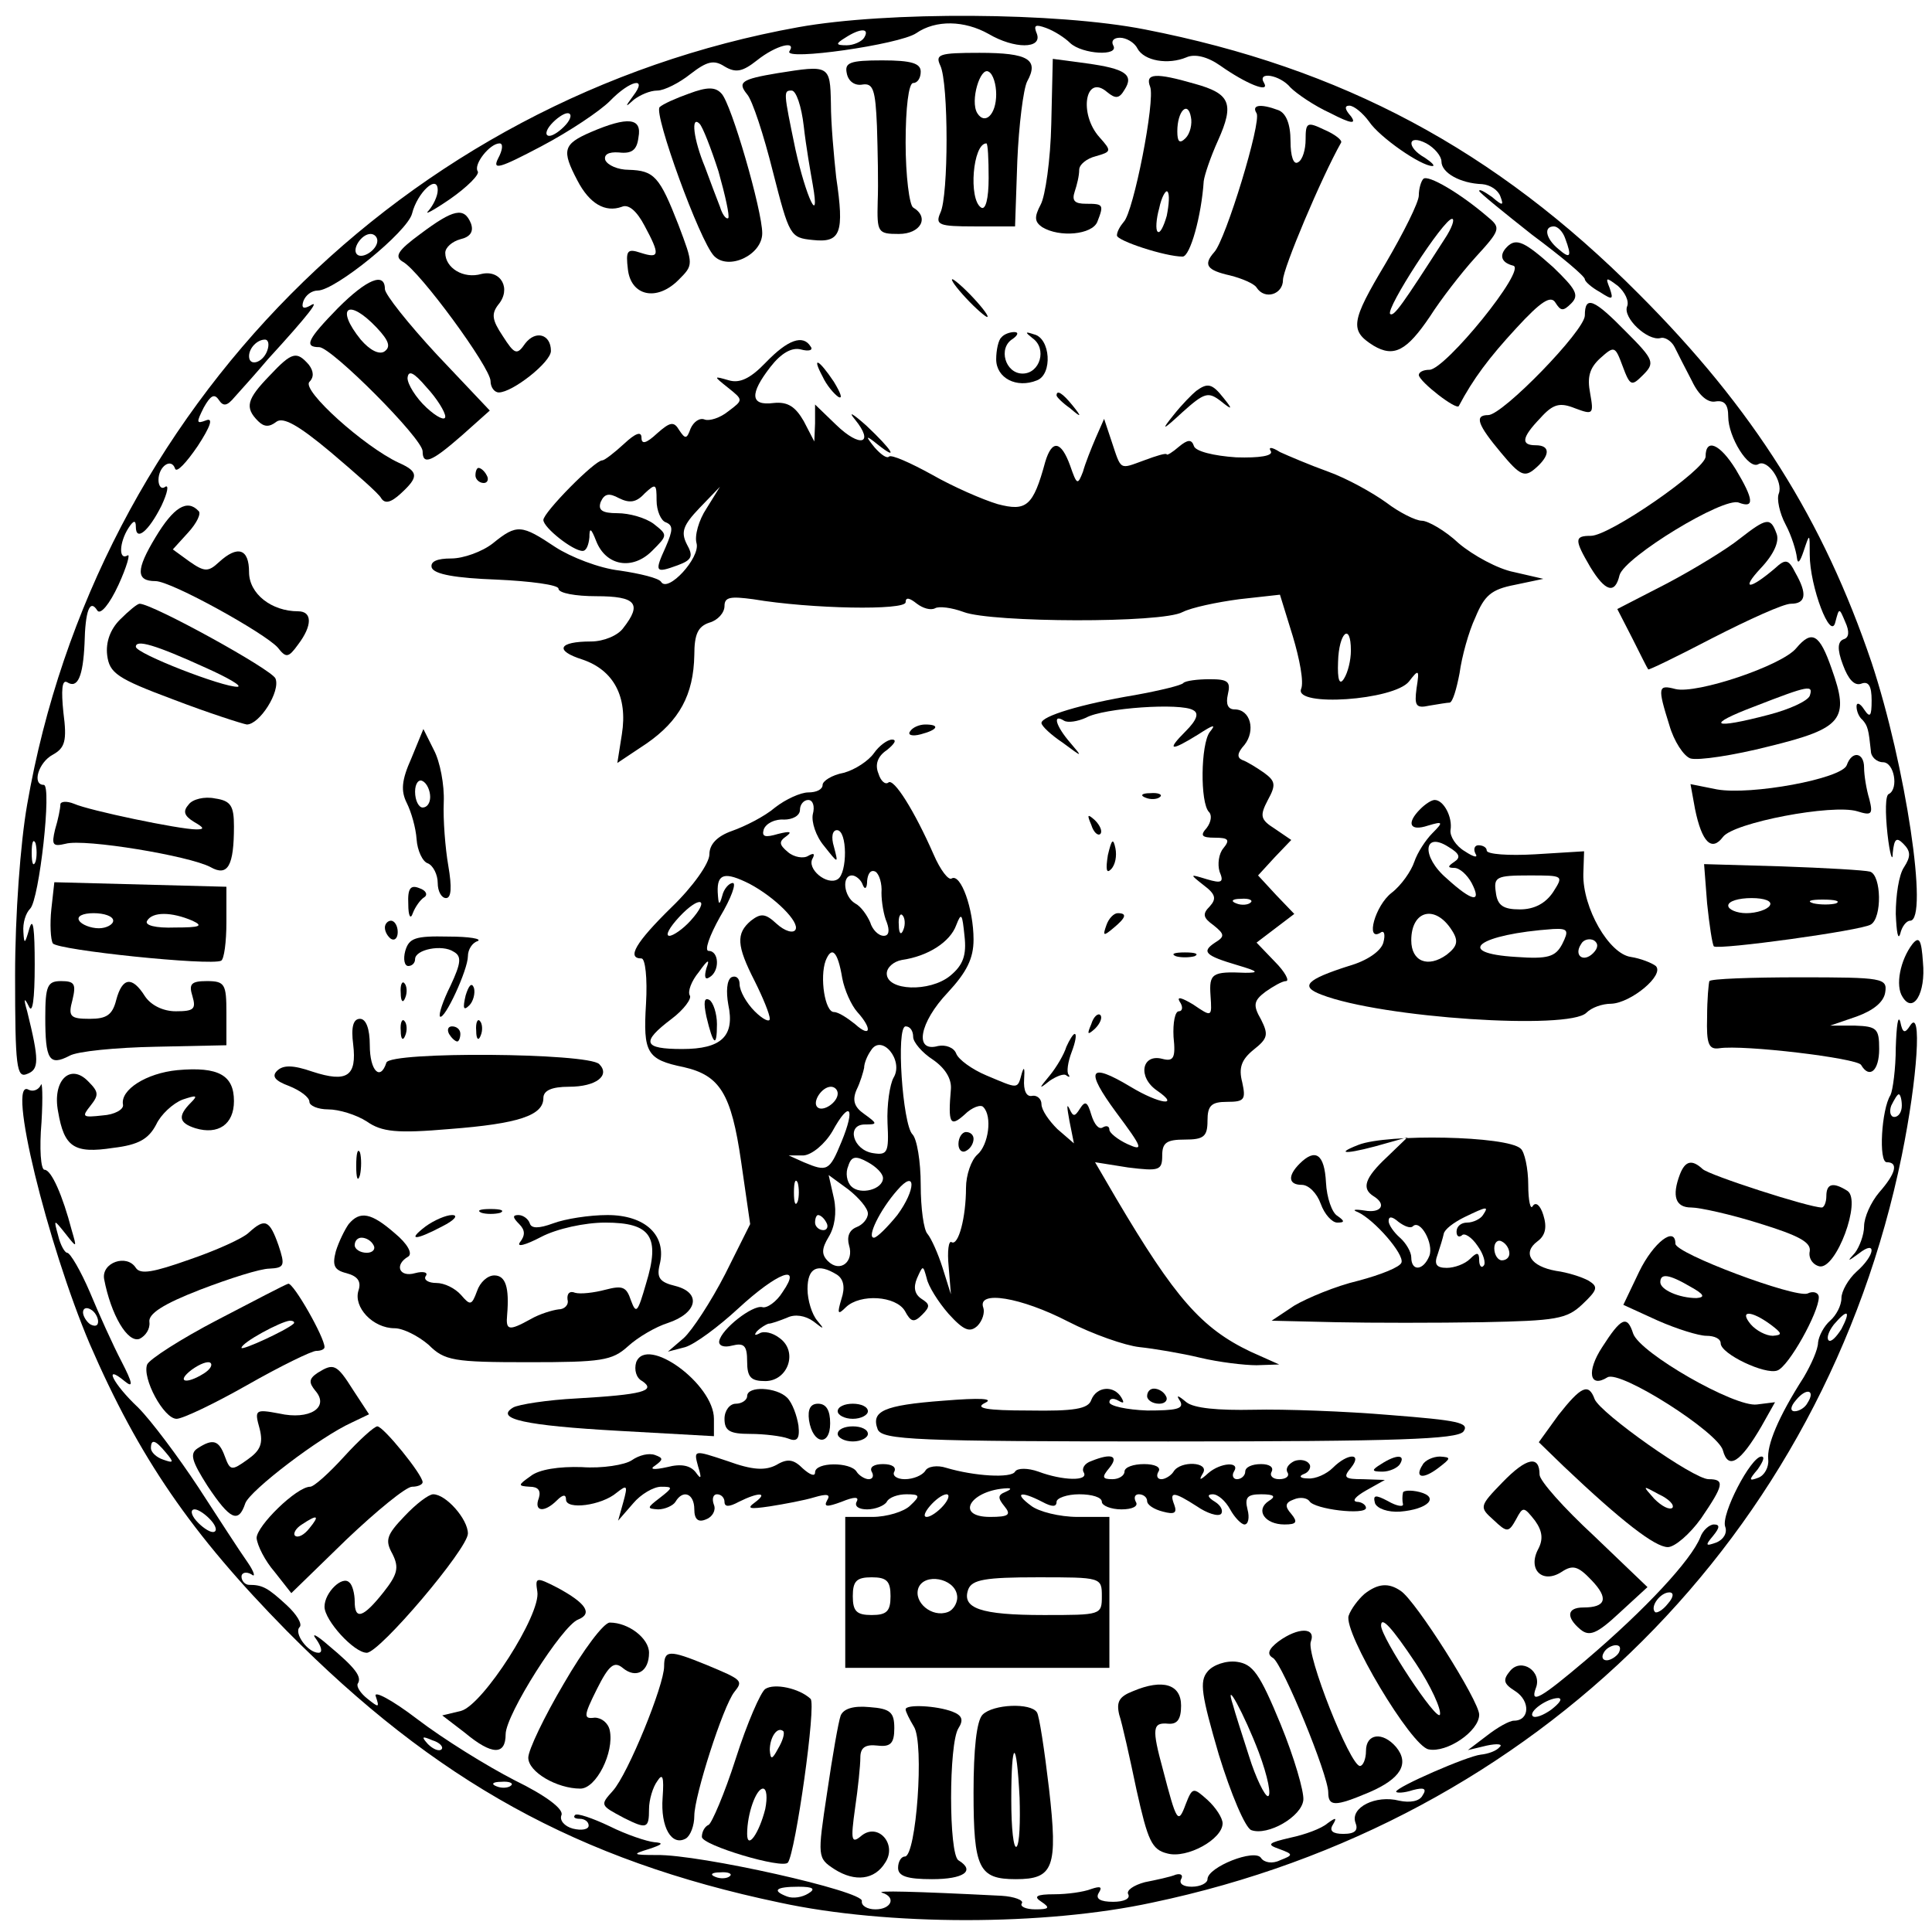 <?xml version="1.0" standalone="no"?>
<!DOCTYPE svg PUBLIC "-//W3C//DTD SVG 20010904//EN"
 "http://www.w3.org/TR/2001/REC-SVG-20010904/DTD/svg10.dtd">
<svg version="1.0" xmlns="http://www.w3.org/2000/svg"
 width="256pt" height="256pt" viewBox="0 0 256 256"
 preserveAspectRatio="xMidYMid meet">

<g transform="translate(0,256) scale(0.1,-0.1)"
fill="#000000" stroke="none">
<path d="M1058 2524 c-522 -94 -931 -506 -1022 -1030 -9 -51 -16 -147 -16
-226 0 -122 2 -137 16 -131 16 6 16 18 0 83 -5 17 -4 19 2 7 5 -12 8 8 8 55 0
46 -2 64 -7 48 -6 -21 -7 -22 -8 -5 -1 12 3 25 9 31 12 12 29 164 18 164 -16
0 -7 30 12 40 16 9 19 18 14 56 -3 29 -2 44 5 40 14 -9 21 8 23 51 1 44 7 60
17 44 4 -6 16 8 28 34 11 24 16 42 12 39 -12 -7 -11 17 1 36 7 11 10 11 10 2
0 -20 17 -6 34 28 8 17 10 28 5 25 -5 -4 -9 1 -9 9 0 18 17 30 22 15 2 -6 15
8 30 30 17 26 21 38 11 34 -13 -5 -13 -3 -3 17 9 16 14 19 20 10 6 -9 11 -8
21 4 8 9 28 31 44 50 54 59 70 80 56 71 -9 -5 -12 -3 -9 6 3 8 11 14 19 14 23
0 119 78 125 102 7 28 34 53 34 31 0 -8 -6 -20 -12 -27 -7 -7 6 0 28 15 23 16
40 33 37 37 -6 9 16 37 29 37 5 0 4 -9 -2 -20 -8 -16 2 -13 57 16 38 20 78 47
91 60 27 28 51 33 31 7 -11 -15 -11 -16 1 -5 8 6 21 12 31 12 9 0 29 10 44 22
22 17 31 19 45 10 15 -9 24 -7 43 8 25 20 53 27 43 12 -8 -13 146 9 168 24 26
18 64 17 96 -1 34 -20 71 -20 64 0 -5 12 -2 13 12 8 11 -4 25 -13 32 -20 16
-15 66 -18 57 -3 -3 6 1 10 9 10 8 0 19 -6 23 -14 9 -17 41 -22 65 -12 11 5
28 1 45 -11 34 -24 66 -37 58 -23 -10 16 21 11 35 -6 8 -8 31 -24 53 -34 27
-14 35 -15 27 -4 -8 9 -9 14 -2 14 6 0 18 -10 26 -21 14 -21 69 -59 84 -59 4
0 -1 5 -10 11 -25 14 -23 32 2 19 11 -6 20 -17 20 -24 0 -15 25 -29 54 -30 11
-1 21 -8 24 -16 5 -13 3 -13 -11 -1 -10 7 -17 11 -17 8 0 -2 32 -28 70 -58 39
-29 70 -55 70 -59 0 -3 9 -11 20 -17 17 -11 18 -10 13 5 -6 15 -5 15 11 3 9
-8 15 -20 12 -27 -6 -15 27 -46 44 -42 6 2 15 -4 19 -12 4 -8 14 -28 23 -45 9
-19 21 -29 31 -27 12 2 17 -4 17 -20 0 -27 27 -71 40 -63 12 7 33 -23 27 -39
-3 -7 1 -26 9 -41 8 -15 14 -35 15 -44 1 -9 4 -6 9 9 8 24 8 24 8 -5 0 -42 28
-116 34 -89 5 19 5 19 13 0 6 -13 5 -21 -2 -23 -8 -3 -9 -13 -1 -34 7 -19 15
-28 24 -25 10 4 14 -3 14 -22 0 -21 -2 -24 -10 -12 -5 8 -10 10 -10 4 0 -6 3
-14 8 -18 7 -8 8 -13 11 -41 0 -8 8 -15 16 -15 15 0 21 -35 8 -42 -5 -1 -5
-25 -2 -53 3 -27 7 -39 7 -25 2 19 5 21 14 12 10 -10 10 -17 1 -31 -7 -10 -11
-38 -11 -62 1 -24 3 -36 6 -26 2 9 8 17 13 17 25 0 -6 206 -51 342 -64 189
-156 336 -309 489 -190 191 -393 299 -654 350 -117 23 -342 24 -459 3z m87
-14 c-3 -5 -14 -10 -23 -10 -15 0 -15 2 -2 10 20 13 33 13 25 0z m-395 -115
c-7 -8 -17 -15 -22 -15 -6 0 -5 7 2 15 7 8 17 15 22 15 6 0 5 -7 -2 -15z
m1324 -151 c9 -24 7 -28 -9 -14 -17 14 -20 30 -6 30 5 0 12 -7 15 -16z m-1574
-3 c0 -12 -20 -25 -27 -18 -7 7 6 27 18 27 5 0 9 -4 9 -9z m-146 -146 c-6 -16
-24 -21 -24 -7 0 11 11 22 21 22 5 0 6 -7 3 -15z m-307 -677 c-3 -7 -5 -2 -5
12 0 14 2 19 5 13 2 -7 2 -19 0 -25z"/>
<path d="M1246 2473 c11 -23 11 -173 0 -195 -7 -16 -2 -18 45 -18 l54 0 3 87
c2 47 8 95 13 105 16 29 2 38 -63 38 -54 0 -59 -2 -52 -17z m74 -38 c0 -27
-15 -41 -25 -25 -10 16 4 62 15 55 6 -3 10 -17 10 -30z m-10 -111 c0 -27 -4
-43 -10 -39 -17 11 -11 85 7 85 2 0 3 -21 3 -46z"/>
<path d="M1122 2463 c2 -11 11 -17 21 -15 14 2 17 -7 19 -55 1 -32 2 -77 1
-100 -1 -41 0 -43 28 -43 29 0 41 22 19 35 -5 3 -10 42 -10 86 0 46 4 79 10
79 6 0 10 7 10 15 0 11 -12 15 -51 15 -43 0 -50 -3 -47 -17z"/>
<path d="M1393 2396 c-1 -48 -8 -96 -14 -107 -9 -17 -8 -23 2 -30 23 -14 66
-10 73 7 9 23 8 24 -15 24 -15 0 -19 4 -15 16 3 9 6 21 6 29 0 7 10 15 22 18
21 6 21 7 5 25 -28 31 -19 85 10 60 11 -9 16 -9 23 3 13 20 1 28 -50 35 l-45
6 -2 -86z"/>
<path d="M1030 2463 c-48 -8 -53 -12 -40 -28 7 -8 22 -54 34 -102 22 -86 23
-88 53 -91 37 -4 42 9 31 83 -3 28 -7 71 -7 98 -1 51 -2 51 -71 40z m35 -70
c3 -27 9 -61 12 -78 10 -57 -9 -16 -23 47 -16 77 -16 78 -5 78 6 0 13 -21 16
-47z"/>
<path d="M1524 2445 c7 -18 -22 -166 -35 -179 -5 -6 -9 -13 -9 -18 0 -7 64
-28 87 -28 10 0 25 54 28 100 1 8 9 32 19 54 22 49 16 62 -31 75 -52 15 -66
14 -59 -4z m47 -68 c-8 -8 -11 -5 -11 9 0 27 14 41 18 19 2 -9 -1 -22 -7 -28z
m-25 -103 c-4 -14 -9 -24 -12 -21 -3 2 -2 17 2 31 3 15 9 25 11 22 3 -3 2 -17
-1 -32z"/>
<path d="M913 2436 c-17 -6 -35 -14 -39 -18 -8 -9 53 -177 72 -197 19 -20 64
1 64 30 0 30 -41 172 -54 185 -8 9 -19 9 -43 0z m39 -103 c9 -32 15 -59 13
-62 -3 -2 -8 5 -11 15 -4 10 -13 34 -20 53 -15 36 -19 69 -7 57 4 -4 15 -32
25 -63z"/>
<path d="M1665 2410 c7 -11 -41 -168 -56 -184 -15 -17 -10 -24 21 -31 16 -4
32 -11 35 -16 11 -17 35 -9 35 10 0 15 51 136 77 182 2 3 -8 11 -22 17 -23 11
-25 10 -25 -13 0 -13 -4 -27 -10 -30 -6 -4 -10 8 -10 28 0 23 -6 37 -16 41
-24 9 -36 7 -29 -4z"/>
<path d="M783 2385 c-37 -16 -39 -24 -18 -64 16 -31 37 -43 59 -35 9 4 20 -6
30 -25 21 -39 20 -44 -5 -36 -18 6 -20 3 -17 -22 4 -35 38 -43 67 -14 20 20
20 20 0 73 -25 64 -32 72 -66 73 -14 0 -28 6 -31 13 -2 7 4 11 18 10 17 -2 24
3 26 20 5 26 -14 28 -63 7z"/>
<path d="M1886 2323 c-3 -3 -6 -13 -6 -22 0 -9 -20 -49 -44 -90 -46 -77 -48
-89 -16 -109 27 -16 44 -7 75 39 14 22 41 57 60 78 33 36 34 39 17 53 -37 32
-80 57 -86 51z m28 -80 c-56 -87 -67 -103 -72 -99 -6 7 71 126 82 126 4 0 0
-12 -10 -27z"/>
<path d="M557 2250 c-30 -22 -35 -30 -23 -37 22 -12 116 -140 116 -158 0 -8 5
-15 11 -15 18 0 69 40 69 55 0 22 -20 28 -34 10 -11 -16 -14 -15 -30 10 -14
21 -15 29 -6 41 18 21 4 47 -22 41 -24 -7 -48 8 -48 28 0 7 9 15 20 18 13 3
18 10 14 21 -9 22 -23 19 -67 -14z"/>
<path d="M1997 2233 c-11 -11 -8 -21 8 -25 19 -4 -90 -138 -111 -138 -8 0 -14
-3 -14 -7 1 -9 50 -47 53 -41 19 36 40 64 76 103 33 36 46 44 52 34 7 -11 10
-12 21 -1 11 11 6 19 -24 48 -38 34 -49 39 -61 27z"/>
<path d="M448 2152 c-40 -41 -46 -52 -25 -52 16 0 137 -121 137 -138 0 -19 12
-14 52 21 l37 33 -70 74 c-38 41 -69 80 -69 87 0 23 -24 13 -62 -25z m51 -26
c17 -18 19 -26 10 -32 -7 -4 -19 2 -31 16 -34 42 -17 56 21 16z m91 -118 c0
-6 -11 -1 -25 12 -14 13 -25 31 -25 39 1 11 8 8 25 -12 14 -15 25 -33 25 -39z"/>
<path d="M1280 2165 c13 -14 26 -25 28 -25 3 0 -5 11 -18 25 -13 14 -26 25
-28 25 -3 0 5 -11 18 -25z"/>
<path d="M2100 2142 c0 -20 -109 -132 -128 -132 -19 0 -14 -13 17 -50 25 -30
31 -33 45 -21 20 17 21 31 1 31 -20 0 -19 10 6 36 17 19 26 21 46 13 24 -9 25
-8 20 20 -4 21 -1 33 13 46 19 17 20 17 30 -10 10 -27 12 -27 27 -12 16 16 15
20 -22 57 -43 44 -55 49 -55 22z"/>
<path d="M1327 2113 c-4 -3 -7 -17 -7 -29 0 -25 27 -39 54 -28 21 8 18 56 -4
61 -12 4 -12 3 -2 -5 20 -14 10 -47 -13 -47 -23 0 -33 34 -13 46 7 5 8 9 2 9
-6 0 -14 -3 -17 -7z"/>
<path d="M1015 2080 c-21 -22 -35 -28 -49 -24 -21 6 -21 6 -1 -10 20 -16 20
-16 0 -31 -11 -9 -25 -13 -31 -11 -7 3 -15 -3 -19 -12 -5 -14 -7 -14 -15 -2
-7 12 -12 11 -29 -4 -15 -14 -21 -15 -21 -6 0 9 -8 6 -23 -8 -13 -12 -26 -22
-29 -22 -10 0 -78 -69 -78 -79 0 -10 39 -41 52 -41 5 0 8 8 9 18 0 13 2 13 9
-5 13 -33 48 -39 74 -13 21 21 21 21 2 36 -11 8 -32 14 -48 14 -20 0 -26 4
-22 15 5 11 11 12 24 5 14 -7 23 -6 34 6 15 14 16 13 16 -9 0 -14 6 -27 12
-29 10 -4 10 -10 0 -33 -15 -33 -14 -35 16 -24 19 7 21 12 12 28 -8 16 -5 25
17 48 l27 28 -18 -29 c-10 -15 -16 -36 -13 -46 5 -19 -38 -66 -47 -51 -3 5
-28 11 -55 15 -27 3 -65 18 -85 31 -45 30 -51 31 -83 5 -14 -11 -39 -20 -55
-20 -19 0 -28 -4 -26 -12 3 -9 32 -14 86 -16 45 -2 82 -7 82 -12 0 -6 23 -10
50 -10 53 0 61 -10 36 -42 -7 -10 -26 -18 -43 -18 -43 0 -49 -12 -11 -24 41
-14 60 -49 52 -99 l-6 -38 39 26 c43 30 62 64 63 117 0 28 5 38 20 43 11 3 20
13 20 22 0 12 8 13 38 9 77 -13 202 -15 202 -4 0 7 5 6 15 -2 8 -6 18 -9 24
-6 5 3 22 1 38 -5 37 -14 263 -15 290 0 12 6 45 13 75 17 l54 6 17 -55 c9 -30
15 -61 11 -70 -9 -24 123 -15 143 10 13 17 14 16 10 -9 -3 -23 -1 -27 17 -23
12 2 24 4 27 4 4 1 9 18 13 39 3 22 12 55 21 74 12 29 21 37 52 43 l38 8 -39
9 c-21 4 -54 22 -73 38 -18 17 -41 30 -49 30 -8 0 -30 11 -47 24 -18 13 -52
32 -77 41 -25 9 -53 21 -64 26 -11 7 -16 7 -12 1 3 -6 -15 -9 -46 -8 -30 2
-54 8 -56 15 -3 9 -8 9 -20 -1 -8 -7 -16 -12 -16 -10 -1 2 -14 -2 -30 -8 -33
-12 -30 -14 -43 25 l-10 30 -11 -25 c-6 -14 -14 -34 -17 -45 -7 -18 -8 -18
-17 8 -12 33 -24 35 -33 5 -16 -59 -25 -66 -63 -56 -20 6 -59 23 -87 39 -29
16 -54 27 -57 24 -3 -3 -11 3 -19 12 -13 16 -12 17 4 4 29 -23 19 -7 -15 25
-18 16 -25 20 -15 8 26 -32 7 -38 -25 -7 l-28 27 0 -25 -1 -24 -14 27 c-11 19
-21 26 -40 24 -31 -4 -32 12 -4 48 14 18 28 26 40 23 11 -3 17 -1 13 4 -10 16
-30 9 -59 -21z m775 -382 c0 -13 -4 -29 -9 -37 -6 -10 -9 -2 -8 22 1 39 17 53
17 15z"/>
<path d="M357 2062 c-30 -31 -33 -42 -15 -60 8 -8 15 -8 24 -1 9 7 29 -4 72
-40 33 -28 64 -55 67 -61 5 -8 13 -6 26 6 24 22 24 29 -3 41 -45 21 -129 96
-118 107 6 6 6 14 -1 23 -16 18 -22 17 -52 -15z"/>
<path d="M1090 2061 c5 -11 15 -23 21 -27 6 -3 3 5 -6 20 -20 30 -30 35 -15 7z"/>
<path d="M1585 2042 c-5 -4 -19 -18 -30 -32 -17 -21 -15 -21 12 4 29 26 34 27
50 15 16 -13 17 -12 4 4 -15 19 -21 20 -36 9z"/>
<path d="M1400 2036 c0 -2 8 -10 18 -17 15 -13 16 -12 3 4 -13 16 -21 21 -21
13z"/>
<path d="M2260 1955 c0 -17 -127 -105 -152 -105 -22 0 -22 -5 -1 -41 20 -33
33 -37 39 -11 7 24 138 104 158 96 21 -8 20 4 -4 44 -21 34 -40 42 -40 17z"/>
<path d="M630 1930 c0 -5 5 -10 11 -10 5 0 7 5 4 10 -3 6 -8 10 -11 10 -2 0
-4 -4 -4 -10z"/>
<path d="M206 1848 c-26 -43 -26 -58 0 -58 21 0 145 -69 162 -88 11 -14 14
-14 27 4 19 25 19 44 0 44 -35 0 -65 23 -65 52 0 31 -15 36 -40 13 -14 -13
-19 -13 -39 1 l-22 16 20 22 c12 13 18 26 14 29 -15 16 -33 5 -57 -35z"/>
<path d="M2305 1846 c-16 -13 -60 -40 -96 -59 l-66 -34 20 -39 c11 -22 20 -40
21 -41 1 -1 40 18 86 42 47 24 93 45 103 45 20 0 22 13 6 41 -9 18 -13 19 -27
6 -34 -29 -46 -29 -19 0 18 19 25 36 21 46 -8 22 -13 21 -49 -7z"/>
<path d="M159 1739 c-13 -13 -19 -30 -17 -47 3 -24 13 -31 88 -59 47 -18 91
-32 97 -33 17 0 45 44 38 61 -5 12 -163 99 -180 99 -3 0 -14 -9 -26 -21z m114
-64 c29 -13 48 -24 42 -25 -19 -1 -135 44 -135 53 0 10 25 3 93 -28z"/>
<path d="M2380 1701 c-19 -23 -132 -61 -160 -54 -23 6 -24 3 -8 -48 6 -21 19
-41 28 -44 10 -3 57 4 104 16 98 24 107 36 83 103 -16 46 -26 52 -47 27z m18
-63 c-3 -7 -27 -18 -54 -25 -76 -20 -85 -14 -19 11 72 28 78 29 73 14z"/>
<path d="M1568 1655 c-2 -3 -31 -10 -64 -16 -72 -12 -124 -28 -124 -37 0 -4
13 -16 28 -26 27 -20 27 -20 10 0 -19 22 -24 39 -8 29 5 -3 18 -1 29 4 23 13
126 20 142 10 8 -4 5 -13 -10 -28 -26 -26 -20 -27 17 -4 20 13 24 14 15 3 -12
-16 -13 -94 -1 -106 4 -4 3 -13 -3 -21 -9 -10 -7 -13 11 -13 18 0 20 -3 11
-14 -6 -7 -8 -21 -5 -31 6 -14 3 -16 -17 -10 -23 7 -23 7 -4 -8 16 -12 17 -18
8 -28 -10 -10 -9 -15 5 -25 15 -12 15 -15 2 -23 -18 -12 -14 -17 30 -30 27 -8
29 -10 10 -10 -44 2 -48 -1 -46 -30 2 -29 2 -29 -23 -12 -15 9 -22 11 -18 4 5
-7 4 -13 -1 -13 -5 0 -8 -15 -7 -34 3 -28 0 -33 -15 -29 -27 7 -33 -24 -7 -42
32 -22 3 -18 -35 5 -55 33 -61 23 -19 -34 35 -47 37 -52 15 -42 -13 6 -24 15
-24 19 0 5 -4 6 -9 3 -5 -3 -11 4 -15 17 -5 17 -8 19 -15 8 -7 -11 -9 -11 -14
0 -4 8 -3 1 0 -16 l6 -30 -22 19 c-11 11 -21 25 -21 33 0 7 -6 12 -12 11 -8
-2 -12 7 -11 22 1 14 0 18 -3 8 -6 -22 -4 -21 -47 -3 -19 8 -37 21 -40 29 -3
8 -14 12 -24 10 -32 -9 -25 31 13 71 25 27 34 45 34 70 0 41 -17 88 -29 81 -4
-3 -15 11 -24 32 -25 57 -53 102 -60 95 -4 -3 -10 2 -13 12 -5 12 -1 23 11 31
10 8 14 14 7 14 -6 0 -17 -8 -24 -18 -7 -10 -25 -22 -40 -26 -16 -3 -28 -11
-28 -16 0 -6 -8 -10 -19 -10 -10 0 -30 -9 -44 -20 -14 -12 -40 -25 -57 -31
-20 -7 -30 -18 -30 -31 0 -12 -22 -43 -50 -70 -48 -47 -60 -68 -40 -68 5 0 8
-26 6 -60 -4 -65 1 -74 50 -84 48 -11 63 -35 76 -125 l12 -83 -33 -66 c-19
-37 -44 -75 -55 -85 l-21 -18 23 6 c13 4 44 27 70 51 52 48 86 61 59 22 -8
-13 -21 -22 -27 -20 -13 3 -54 -29 -57 -45 -1 -6 6 -9 17 -6 16 4 20 0 20 -21
0 -21 5 -26 24 -26 30 0 44 39 19 57 -9 7 -21 10 -27 6 -6 -3 -7 -2 -3 3 5 5
12 9 15 10 4 0 15 4 25 8 10 5 24 3 35 -5 14 -11 15 -11 5 1 -7 8 -13 27 -13
42 0 28 13 35 39 19 9 -6 11 -17 6 -32 -6 -20 -5 -22 6 -11 19 18 66 15 78 -5
8 -15 12 -16 23 -5 11 11 10 14 -1 21 -9 6 -11 15 -6 27 8 18 8 18 13 0 2 -10
15 -31 29 -47 20 -22 28 -25 38 -16 7 7 10 18 8 24 -9 24 50 14 112 -18 33
-17 76 -32 95 -34 19 -2 55 -8 80 -14 25 -6 59 -10 75 -10 l30 1 -38 17 c-65
31 -100 71 -178 203 l-28 48 44 -7 c41 -5 45 -4 45 16 0 17 6 21 30 21 25 0
30 4 30 25 0 20 5 25 26 25 23 0 25 3 20 26 -5 19 -1 30 15 43 19 15 20 20 10
40 -11 19 -10 25 6 37 10 7 22 14 27 14 5 0 -1 12 -15 26 l-24 25 25 19 25 19
-24 25 -24 26 22 24 22 23 -22 15 c-19 12 -20 17 -9 38 11 20 10 25 -5 36 -10
7 -23 15 -29 17 -7 3 -7 9 3 20 15 19 8 47 -13 47 -9 0 -12 7 -9 20 4 17 0 20
-24 20 -16 0 -32 -2 -35 -5z m-491 -174 c-2 -10 4 -29 15 -42 19 -24 19 -24
13 -1 -4 13 -2 22 4 22 14 0 14 -57 1 -65 -14 -9 -42 14 -33 28 3 6 1 7 -6 3
-6 -4 -19 -2 -27 5 -12 10 -12 14 -2 21 8 6 5 7 -11 3 -17 -5 -22 -4 -19 6 3
8 15 14 27 13 11 0 21 5 21 13 0 7 5 13 11 13 6 0 9 -8 6 -19z m91 -104 c0
-12 3 -30 7 -39 4 -11 3 -18 -4 -18 -7 0 -15 8 -18 18 -4 9 -12 21 -20 25 -15
9 -18 37 -4 37 5 0 12 -6 14 -12 3 -8 6 -5 6 5 1 10 5 15 11 12 5 -3 9 -16 8
-28z m-175 12 c34 -18 67 -51 61 -61 -3 -5 -14 -2 -25 8 -15 14 -21 14 -34 4
-20 -17 -19 -33 5 -80 11 -22 20 -44 20 -50 0 -5 -9 -1 -20 10 -11 11 -20 27
-20 36 0 8 -5 12 -11 9 -6 -4 -7 -19 -4 -36 9 -42 -9 -59 -61 -59 -52 0 -55 9
-14 40 16 12 27 27 24 31 -3 5 2 19 12 31 12 17 15 18 10 5 -3 -11 -2 -16 4
-12 14 8 13 35 -1 35 -6 0 1 20 15 45 15 25 22 45 17 45 -5 0 -12 -8 -14 -17
-4 -14 -5 -12 -6 5 -1 25 10 27 42 11z m-78 -49 c-10 -11 -23 -20 -28 -20 -6
0 0 11 13 25 27 29 42 25 15 -5z m742 24 c-3 -3 -12 -4 -19 -1 -8 3 -5 6 6 6
11 1 17 -2 13 -5z m-460 -36 c-3 -8 -6 -5 -6 6 -1 11 2 17 5 13 3 -3 4 -12 1
-19z m62 -61 c-27 -22 -84 -20 -84 3 0 8 9 16 20 18 35 5 64 24 72 46 7 18 8
15 11 -14 3 -26 -2 -39 -19 -53z m-143 -3 c3 -16 12 -36 20 -45 20 -22 18 -35
-3 -16 -10 8 -22 16 -28 16 -12 0 -19 46 -11 68 8 20 16 13 22 -23z m94 -78
c0 -7 12 -21 26 -30 16 -11 25 -25 24 -39 -4 -46 -1 -51 18 -34 10 10 22 14
25 10 12 -12 7 -50 -8 -63 -8 -7 -15 -27 -15 -44 0 -39 -10 -77 -19 -72 -4 3
-6 -12 -4 -32 l3 -37 -11 35 c-6 19 -15 39 -20 45 -5 5 -9 34 -9 65 0 31 -5
61 -11 67 -13 13 -22 143 -9 143 6 0 10 -6 10 -14z m-26 -54 c-5 -9 -9 -36 -8
-60 2 -39 0 -43 -19 -40 -27 4 -36 38 -11 38 17 0 17 1 -1 14 -13 9 -16 18
-10 32 5 10 9 24 10 29 0 6 4 16 9 23 14 23 44 -13 30 -36z m-74 -21 c0 -12
-20 -25 -27 -18 -7 7 6 27 18 27 5 0 9 -4 9 -9z m5 -64 c-16 -39 -19 -40 -50
-27 l-20 9 20 0 c11 1 28 15 38 32 23 42 31 32 12 -14z m55 -48 c0 -15 -30
-23 -42 -11 -6 6 -8 18 -4 27 4 13 10 14 26 5 11 -6 20 -15 20 -21z m-113 -31
c-3 -7 -5 -2 -5 12 0 14 2 19 5 13 2 -7 2 -19 0 -25z m93 -16 c0 -7 -7 -15
-15 -18 -10 -4 -13 -13 -10 -24 7 -22 -12 -37 -28 -21 -9 9 -8 17 1 32 8 13
11 32 7 51 l-7 31 26 -19 c14 -11 26 -25 26 -32z m39 -2 c-13 -16 -27 -30 -31
-30 -10 0 8 37 31 63 25 29 25 1 0 -33z m-94 -10 c3 -5 1 -10 -4 -10 -6 0 -11
5 -11 10 0 6 2 10 4 10 3 0 8 -4 11 -10z"/>
<path d="M936 1213 c9 -38 14 -42 14 -10 0 14 -5 29 -10 32 -7 4 -8 -3 -4 -22z"/>
<path d="M1270 1044 c0 -8 5 -12 10 -9 6 3 10 10 10 16 0 5 -4 9 -10 9 -5 0
-10 -7 -10 -16z"/>
<path d="M1206 1591 c-4 -5 3 -7 14 -4 23 6 26 13 6 13 -8 0 -17 -4 -20 -9z"/>
<path d="M545 1555 c-13 -29 -14 -43 -6 -59 6 -12 12 -33 13 -48 1 -15 8 -30
15 -32 7 -3 13 -15 13 -26 0 -11 5 -20 11 -20 7 0 8 14 3 43 -4 23 -7 61 -6
84 1 23 -5 54 -13 69 l-14 28 -16 -39z m25 -51 c0 -8 -4 -14 -10 -14 -5 0 -10
9 -10 21 0 11 5 17 10 14 6 -3 10 -13 10 -21z"/>
<path d="M2447 1546 c-7 -18 -127 -40 -172 -32 l-35 7 6 -33 c9 -44 22 -57 37
-37 14 19 145 44 178 34 19 -6 21 -4 16 16 -4 13 -7 32 -7 42 0 20 -16 23 -23
3z"/>
<path d="M250 1494 c-8 -9 -6 -15 7 -23 14 -8 14 -10 3 -10 -22 0 -142 25
-162 34 -10 4 -18 3 -18 -1 0 -5 -3 -20 -7 -33 -5 -21 -3 -23 14 -19 25 7 164
-16 192 -31 23 -13 31 2 31 54 0 27 -4 34 -25 37 -14 3 -30 -1 -35 -8z"/>
<path d="M1518 1503 c7 -3 16 -2 19 1 4 3 -2 6 -13 5 -11 0 -14 -3 -6 -6z"/>
<path d="M1882 1488 c-19 -19 -14 -30 10 -22 20 6 21 5 6 -10 -9 -9 -20 -26
-24 -38 -4 -12 -17 -31 -30 -41 -22 -17 -35 -65 -15 -53 5 4 7 -2 4 -13 -3
-11 -21 -24 -46 -31 -56 -18 -65 -27 -36 -38 80 -31 328 -47 351 -24 7 7 21
12 33 12 26 1 71 38 59 50 -5 4 -20 10 -33 12 -29 4 -64 65 -63 110 l1 30 -65
-4 c-35 -2 -64 0 -64 5 0 4 -5 7 -11 7 -5 0 -7 -5 -4 -11 4 -6 -2 -5 -14 3
-12 7 -20 20 -19 28 3 17 -9 40 -21 40 -4 0 -12 -5 -19 -12z m45 -70 c-9 -6
-9 -8 0 -8 7 0 17 -9 23 -20 14 -27 1 -25 -33 6 -34 29 -31 63 2 42 15 -9 17
-14 8 -20z m131 -40 c-10 -15 -25 -23 -44 -23 -22 0 -30 5 -32 23 -3 20 1 22
44 22 46 0 46 0 32 -22z m-134 -51 c9 -14 7 -21 -7 -32 -25 -18 -47 -9 -47 19
0 40 32 48 54 13z m146 -18 c-9 -17 -19 -20 -61 -17 -84 5 -50 30 49 37 20 1
21 -2 12 -20z m41 -12 c-13 -13 -26 -3 -16 12 3 6 11 8 17 5 6 -4 6 -10 -1
-17z"/>
<path d="M1446 1467 c3 -10 9 -15 12 -12 3 3 0 11 -7 18 -10 9 -11 8 -5 -6z"/>
<path d="M1468 1427 c-3 -19 -2 -25 4 -19 6 6 8 18 6 28 -3 14 -5 12 -10 -9z"/>
<path d="M2262 1363 c3 -29 7 -55 9 -57 6 -5 196 21 208 29 15 9 14 65 -1 70
-7 2 -60 5 -117 7 l-103 3 4 -52z m83 -3 c-3 -5 -17 -10 -31 -10 -13 0 -24 5
-24 10 0 6 14 10 31 10 17 0 28 -4 24 -10z m88 3 c-7 -2 -21 -2 -30 0 -10 3
-4 5 12 5 17 0 24 -2 18 -5z"/>
<path d="M68 1355 c-2 -19 -1 -40 2 -45 6 -9 209 -30 223 -23 4 2 7 25 7 51
l0 47 -114 3 -114 3 -4 -36z m82 -15 c0 -5 -9 -10 -19 -10 -11 0 -23 5 -26 10
-4 6 5 10 19 10 14 0 26 -4 26 -10z m105 0 c15 -7 10 -9 -23 -9 -26 -1 -41 3
-37 9 7 12 32 12 60 0z"/>
<path d="M541 1362 c0 -16 3 -21 6 -12 3 8 10 18 15 21 5 3 3 9 -6 12 -12 5
-16 0 -15 -21z"/>
<path d="M1466 1334 c-5 -14 -4 -15 9 -4 17 14 19 20 6 20 -5 0 -12 -7 -15
-16z"/>
<path d="M510 1331 c0 -6 4 -12 8 -15 5 -3 9 1 9 9 0 8 -4 15 -9 15 -4 0 -8
-4 -8 -9z"/>
<path d="M537 1300 c-3 -11 -1 -20 4 -20 5 0 9 4 9 9 0 13 36 20 51 10 11 -6
10 -15 -4 -45 -10 -20 -16 -38 -14 -41 6 -5 37 62 37 80 0 9 6 18 13 20 6 3
-11 6 -39 6 -44 1 -52 -2 -57 -19z"/>
<path d="M2534 1309 c-16 -21 -23 -55 -13 -70 14 -23 31 5 27 46 -2 30 -5 35
-14 24z"/>
<path d="M1558 1293 c6 -2 18 -2 25 0 6 3 1 5 -13 5 -14 0 -19 -2 -12 -5z"/>
<path d="M2265 1260 c-1 -3 -3 -24 -3 -48 -1 -35 2 -43 16 -41 32 5 182 -13
188 -22 11 -19 24 -8 24 21 0 27 -3 30 -32 31 l-33 0 35 12 c22 8 36 19 38 32
3 19 -3 20 -114 20 -64 0 -117 -2 -119 -5z"/>
<path d="M60 1212 c0 -56 5 -65 32 -51 10 6 62 11 114 12 l94 2 0 43 c0 38 -2
42 -26 42 -21 0 -24 -4 -19 -20 5 -17 2 -20 -22 -20 -17 0 -33 8 -41 20 -17
27 -30 25 -38 -5 -5 -20 -13 -25 -35 -25 -26 0 -29 3 -23 25 5 21 3 25 -15 25
-18 0 -21 -6 -21 -48z"/>
<path d="M531 1244 c0 -11 3 -14 6 -6 3 7 2 16 -1 19 -3 4 -6 -2 -5 -13z"/>
<path d="M617 1241 c-4 -17 -3 -21 5 -13 5 5 8 16 6 23 -3 8 -7 3 -11 -10z"/>
<path d="M1446 1203 c-6 -14 -5 -15 5 -6 7 7 10 15 7 18 -3 3 -9 -2 -12 -12z"/>
<path d="M2512 1172 c0 -28 -4 -57 -7 -63 -12 -19 -16 -89 -5 -89 16 0 12 -15
-10 -40 -11 -13 -20 -33 -20 -45 0 -11 -6 -27 -12 -35 -11 -12 -10 -12 5 -1
24 19 22 -2 -3 -24 -11 -10 -20 -26 -20 -35 0 -10 -7 -23 -15 -30 -8 -7 -15
-20 -16 -29 0 -9 -9 -29 -19 -46 -34 -53 -49 -90 -47 -109 1 -10 -5 -21 -13
-24 -13 -5 -13 -3 -1 11 7 10 10 17 5 17 -14 0 -54 -77 -48 -93 3 -8 -2 -17
-12 -21 -14 -5 -15 -4 -4 9 9 11 9 15 1 15 -6 0 -15 -8 -18 -17 -12 -30 -72
-95 -152 -163 -59 -50 -74 -59 -66 -37 9 22 -19 41 -34 23 -10 -12 -9 -17 7
-27 20 -13 19 -39 -2 -39 -6 0 -22 -9 -36 -20 l-25 -19 25 6 c14 3 22 2 17 -2
-4 -5 -15 -9 -25 -10 -18 -2 -112 -43 -112 -49 0 -2 10 -2 22 2 15 4 19 2 13
-7 -4 -8 -17 -10 -31 -7 -31 8 -65 -9 -58 -29 4 -10 0 -15 -16 -15 -14 0 -19
4 -14 12 6 10 4 10 -7 2 -8 -7 -30 -15 -49 -19 -30 -7 -32 -9 -15 -15 19 -7
19 -8 1 -15 -10 -5 -21 -3 -25 3 -8 13 -71 -12 -71 -28 0 -5 -9 -10 -21 -10
-11 0 -17 4 -14 10 3 5 0 8 -7 6 -7 -3 -26 -7 -41 -10 -15 -4 -25 -11 -22 -16
3 -6 -6 -10 -20 -10 -17 0 -24 4 -19 12 5 8 2 9 -10 5 -10 -4 -32 -7 -49 -7
-24 0 -28 -3 -17 -10 12 -8 10 -10 -8 -10 -13 0 -21 4 -18 8 3 4 -10 9 -27 10
-118 6 -168 7 -158 4 19 -6 12 -22 -9 -22 -11 0 -19 5 -18 11 3 13 -215 62
-272 61 -32 0 -33 1 -10 8 18 6 20 8 7 9 -10 1 -37 10 -59 21 -23 11 -44 18
-46 15 -3 -3 0 -5 6 -5 7 0 12 -4 12 -9 0 -5 -9 -7 -21 -4 -11 3 -18 11 -15
18 3 8 -21 26 -62 46 -37 19 -95 55 -129 81 -34 26 -59 39 -55 30 5 -15 4 -15
-11 -3 -9 7 -15 16 -13 20 6 9 -3 21 -39 51 -16 14 -23 17 -16 8 7 -10 9 -18
3 -18 -14 0 -33 26 -25 34 4 4 -4 17 -17 29 -25 23 -32 27 -50 27 -5 0 -10 5
-10 11 0 5 6 7 13 3 6 -5 4 3 -5 16 -10 14 -39 59 -65 99 -27 41 -63 89 -80
106 -33 31 -47 59 -18 35 12 -10 11 -3 -4 26 -11 21 -30 63 -42 92 -12 28 -26
52 -30 52 -3 0 -9 10 -12 23 -6 22 -6 22 10 2 15 -19 15 -19 8 5 -12 46 -27
80 -36 80 -5 0 -7 28 -4 63 2 34 1 56 -1 49 -3 -6 -10 -9 -16 -6 -30 18 25
-205 81 -337 65 -150 134 -251 261 -380 197 -199 386 -304 653 -360 143 -31
351 -31 494 0 510 107 890 487 993 990 21 103 27 197 11 172 -7 -11 -10 -10
-13 5 -3 10 -5 -5 -6 -34z m8 -77 c0 -8 -4 -15 -10 -15 -5 0 -7 7 -4 15 4 8 8
15 10 15 2 0 4 -7 4 -15z m-2390 -286 c0 -6 -4 -7 -10 -4 -5 3 -10 11 -10 16
0 6 5 7 10 4 6 -3 10 -11 10 -16z m2310 -10 c-7 -11 -14 -18 -17 -15 -3 3 0
12 7 21 18 21 23 19 10 -6z m-45 -98 c-3 -6 -11 -11 -17 -11 -6 0 -6 6 2 15
14 17 26 13 15 -4z m-2175 -66 c11 -13 10 -14 -4 -9 -9 3 -16 10 -16 15 0 13
6 11 20 -6z m60 -90 c7 -8 8 -15 2 -15 -5 0 -15 7 -22 15 -7 8 -8 15 -2 15 5
0 15 -7 22 -15z m1930 -110 c-7 -9 -15 -13 -17 -11 -7 7 7 26 19 26 6 0 6 -6
-2 -15z m-65 -65 c-3 -5 -11 -10 -16 -10 -6 0 -7 5 -4 10 3 6 11 10 16 10 6 0
7 -4 4 -10z m-89 -75 c-11 -8 -22 -12 -25 -9 -6 6 19 24 34 24 6 -1 1 -7 -9
-15z m-1471 -53 c-3 -3 -11 0 -18 7 -9 10 -8 11 6 5 10 -3 15 -9 12 -12z m92
-48 c-3 -3 -12 -4 -19 -1 -8 3 -5 6 6 6 11 1 17 -2 13 -5z m290 -120 c-3 -3
-12 -4 -19 -1 -8 3 -5 6 6 6 11 1 17 -2 13 -5z m104 -23 c-8 -5 -20 -7 -28 -4
-21 8 -15 13 15 13 20 0 23 -3 13 -9z"/>
<path d="M468 1176 c5 -42 -8 -51 -54 -36 -26 9 -39 9 -47 1 -7 -7 -3 -13 16
-20 15 -6 27 -15 27 -21 0 -5 11 -10 25 -10 14 0 37 -7 51 -16 20 -14 40 -16
110 -10 91 7 124 18 124 41 0 10 11 15 34 15 36 0 55 15 40 30 -15 15 -277 17
-282 2 -8 -25 -22 -11 -22 23 0 22 -5 35 -13 35 -9 0 -12 -11 -9 -34z"/>
<path d="M531 1194 c0 -11 3 -14 6 -6 3 7 2 16 -1 19 -3 4 -6 -2 -5 -13z"/>
<path d="M631 1194 c0 -11 3 -14 6 -6 3 7 2 16 -1 19 -3 4 -6 -2 -5 -13z"/>
<path d="M595 1190 c3 -5 8 -10 11 -10 2 0 4 5 4 10 0 6 -5 10 -11 10 -5 0 -7
-4 -4 -10z"/>
<path d="M1413 1173 c-3 -10 -13 -27 -22 -38 -15 -18 -15 -19 0 -7 9 6 19 10
22 7 4 -3 5 -2 3 1 -3 3 -1 17 4 30 5 13 7 24 4 24 -2 0 -7 -8 -11 -17z"/>
<path d="M235 1142 c-41 -4 -76 -26 -72 -46 1 -6 -11 -13 -27 -14 -27 -3 -28
-2 -16 13 11 14 11 18 -3 32 -24 25 -48 1 -40 -40 8 -47 21 -56 73 -48 34 4
47 12 57 31 6 13 22 28 35 33 18 6 21 6 11 -4 -18 -18 -16 -27 6 -34 30 -9 51
5 51 36 0 34 -20 46 -75 41z"/>
<path d="M1800 1043 c-36 -14 -11 -12 40 3 l25 7 -27 -26 c-30 -28 -34 -42
-18 -52 18 -11 10 -23 -12 -19 -13 2 -17 1 -9 -2 22 -10 62 -56 58 -67 -2 -6
-27 -16 -57 -24 -30 -7 -68 -23 -85 -33 l-30 -20 85 -2 c47 -1 134 -1 194 0
98 2 112 4 133 24 20 19 21 23 8 31 -9 5 -28 11 -43 13 -34 6 -45 24 -25 39
11 8 13 19 8 35 -4 13 -10 18 -14 12 -3 -6 -6 7 -6 28 0 22 -5 44 -10 48 -18
17 -177 20 -215 5z m165 -93 c-3 -5 -13 -10 -21 -10 -8 0 -14 -5 -14 -12 0 -6
3 -8 7 -5 3 4 13 -2 21 -14 8 -11 11 -23 8 -26 -3 -4 -6 0 -6 7 0 11 -3 11
-12 2 -7 -7 -21 -12 -31 -12 -14 0 -17 5 -12 18 3 9 7 22 8 27 1 6 13 15 27
22 31 15 33 15 25 3z m-93 -15 c10 10 28 -23 22 -39 -8 -20 -24 -21 -24 -2 0
7 -7 19 -15 26 -8 7 -15 17 -15 22 0 7 5 6 13 -1 8 -6 16 -9 19 -6z m128 -36
c0 -5 -4 -9 -10 -9 -5 0 -10 7 -10 16 0 8 5 12 10 9 6 -3 10 -10 10 -16z"/>
<path d="M472 1015 c0 -16 2 -22 5 -12 2 9 2 23 0 30 -3 6 -5 -1 -5 -18z"/>
<path d="M1722 1018 c-16 -16 -15 -28 3 -28 9 0 20 -11 25 -25 5 -14 15 -25
22 -25 10 0 10 2 0 9 -7 4 -14 24 -15 44 -2 38 -14 46 -35 25z"/>
<path d="M2226 1004 c-11 -29 -6 -44 15 -44 11 0 52 -9 90 -21 52 -16 69 -25
67 -37 -2 -9 4 -18 13 -20 22 -4 56 87 37 100 -19 12 -28 10 -28 -7 0 -8 -3
-15 -6 -15 -17 0 -150 43 -158 51 -14 13 -23 11 -30 -7z"/>
<path d="M638 953 c6 -2 18 -2 25 0 6 3 1 5 -13 5 -14 0 -19 -2 -12 -5z"/>
<path d="M462 938 c-5 -7 -13 -23 -17 -36 -5 -19 -2 -25 14 -29 15 -4 20 -11
16 -23 -7 -22 19 -50 48 -50 11 0 31 -10 45 -22 21 -21 33 -23 132 -23 97 0
111 2 132 21 13 12 37 26 53 31 39 13 45 40 10 49 -21 5 -25 11 -21 28 10 39
-19 66 -69 66 -24 0 -56 -5 -72 -11 -19 -7 -29 -7 -31 0 -2 6 -9 11 -15 11 -8
0 -8 -3 1 -12 8 -8 8 -15 1 -24 -5 -7 7 -4 28 7 21 11 58 19 85 19 61 0 73
-19 54 -81 -11 -38 -13 -41 -20 -22 -6 18 -11 20 -34 14 -15 -4 -33 -6 -40 -4
-7 3 -11 -1 -10 -9 2 -7 -4 -13 -12 -13 -8 -1 -25 -6 -37 -13 -29 -16 -33 -15
-31 6 3 36 -2 52 -17 52 -9 0 -19 -9 -23 -21 -7 -19 -9 -19 -21 -5 -8 9 -22
16 -33 16 -10 0 -17 4 -14 9 4 5 -3 7 -14 4 -21 -6 -28 11 -9 22 6 4 -1 17
-18 31 -31 27 -46 30 -61 12z m33 -28 c3 -5 -1 -10 -9 -10 -9 0 -16 5 -16 10
0 6 4 10 9 10 6 0 13 -4 16 -10z"/>
<path d="M564 935 c-25 -19 -14 -19 22 0 16 8 22 15 13 15 -8 0 -24 -7 -35
-15z"/>
<path d="M330 927 c-8 -8 -44 -24 -79 -36 -48 -17 -65 -20 -71 -11 -12 19 -46
7 -42 -15 9 -47 31 -85 47 -79 8 4 14 13 13 22 -2 11 18 24 67 43 39 15 80 28
92 28 20 1 21 4 12 31 -12 34 -18 36 -39 17z"/>
<path d="M2172 875 l-21 -44 46 -21 c25 -11 54 -20 64 -20 11 0 19 -4 19 -10
0 -14 59 -42 75 -36 15 5 55 77 55 97 0 6 -7 9 -15 5 -17 -6 -175 53 -175 66
0 24 -29 2 -48 -37z m68 -20 c18 -10 20 -14 8 -15 -23 0 -48 11 -48 21 0 12
11 11 40 -6z m106 -50 c16 -12 16 -14 3 -15 -9 0 -22 7 -29 15 -16 19 0 19 26
0z"/>
<path d="M288 811 c-48 -25 -90 -52 -93 -59 -7 -18 22 -72 39 -72 8 0 50 20
94 45 44 25 85 45 91 45 6 0 11 2 11 5 0 13 -41 85 -48 84 -4 -1 -46 -23 -94
-48z m101 -5 c-10 -9 -69 -36 -69 -32 0 7 52 35 64 36 5 0 7 -2 5 -4z m-119
-66 c-24 -15 -37 -11 -16 5 11 8 22 12 25 9 3 -3 -1 -9 -9 -14z"/>
<path d="M2123 775 c-21 -32 -17 -55 7 -40 17 10 147 -73 153 -97 7 -26 23
-16 51 32 l18 32 -24 -3 c-29 -4 -155 68 -164 94 -8 25 -16 21 -41 -18z"/>
<path d="M843 755 c-3 -10 0 -21 8 -25 19 -13 0 -18 -87 -23 -39 -2 -77 -8
-84 -12 -25 -15 15 -24 141 -31 l125 -7 0 23 c0 46 -89 111 -103 75z"/>
<path d="M421 741 c-12 -8 -12 -13 -3 -24 19 -22 -8 -39 -48 -30 -32 6 -33 5
-26 -20 5 -20 1 -29 -16 -41 -21 -15 -23 -15 -30 4 -8 22 -16 24 -36 11 -11
-7 -8 -17 13 -50 30 -45 41 -50 50 -23 6 17 99 88 141 107 l23 11 -21 32 c-22
35 -26 36 -47 23z"/>
<path d="M990 710 c0 -5 -7 -10 -15 -10 -8 0 -15 -9 -15 -20 0 -16 7 -20 34
-20 19 0 42 -3 50 -6 12 -5 16 -1 14 17 -2 13 -8 30 -15 37 -14 14 -53 16 -53
2z"/>
<path d="M1446 705 c-4 -12 -23 -15 -83 -14 -56 0 -72 3 -58 10 13 6 -6 7 -55
3 -80 -6 -96 -14 -87 -38 6 -14 50 -16 385 -16 306 0 382 3 391 13 9 12 -8 15
-97 22 -59 5 -140 8 -181 7 -47 -1 -79 2 -89 10 -12 10 -14 10 -8 1 5 -10 -6
-12 -44 -12 -27 1 -50 6 -50 11 0 5 5 6 12 2 7 -4 8 -3 4 4 -10 17 -33 15 -40
-3z"/>
<path d="M1520 710 c0 -5 7 -10 16 -10 8 0 12 5 9 10 -3 6 -10 10 -16 10 -5 0
-9 -4 -9 -10z"/>
<path d="M2065 685 l-26 -36 33 -32 c77 -73 121 -107 138 -107 9 0 29 17 44
38 30 44 32 52 10 52 -20 0 -143 87 -151 106 -8 22 -18 17 -48 -21z m151 -123
c-4 -3 -14 2 -24 12 -16 18 -16 18 6 6 13 -6 21 -14 18 -18z"/>
<path d="M1072 678 c5 -32 28 -35 28 -4 0 17 -5 26 -16 26 -10 0 -14 -7 -12
-22z"/>
<path d="M1110 690 c0 -5 9 -10 20 -10 11 0 20 5 20 10 0 6 -9 10 -20 10 -11
0 -20 -4 -20 -10z"/>
<path d="M456 630 c-20 -22 -40 -40 -45 -40 -18 0 -71 -52 -71 -68 1 -10 11
-30 24 -45 l22 -28 73 71 c40 38 79 70 87 70 8 0 14 3 14 6 0 10 -52 74 -60
74 -4 0 -24 -18 -44 -40z m-46 -95 c-7 -9 -15 -13 -19 -10 -3 3 1 10 9 15 21
14 24 12 10 -5z"/>
<path d="M1110 660 c0 -5 9 -10 20 -10 11 0 20 5 20 10 0 6 -9 10 -20 10 -11
0 -20 -4 -20 -10z"/>
<path d="M837 625 c-9 -6 -39 -11 -66 -9 -30 1 -57 -3 -68 -12 -17 -12 -17
-13 -1 -14 11 0 15 -5 12 -15 -7 -18 7 -20 24 -3 8 8 12 8 12 1 0 -14 47 -8
67 9 14 11 15 10 9 -12 l-7 -25 20 23 c10 12 27 22 37 22 16 0 16 -1 -2 -15
-17 -13 -17 -14 -2 -15 9 0 20 5 23 10 10 17 25 11 25 -10 0 -13 5 -18 16 -13
8 3 13 12 10 19 -3 8 -1 14 4 14 6 0 10 -5 10 -10 0 -7 6 -7 19 0 26 13 40 13
21 -1 -11 -8 -7 -9 20 -5 19 3 46 8 59 12 17 5 22 4 17 -4 -5 -9 0 -9 19 -2
17 7 24 7 20 0 -3 -6 3 -10 14 -10 11 0 23 5 26 10 3 6 15 10 26 10 18 0 19
-2 5 -15 -8 -8 -31 -15 -50 -15 l-36 0 0 -100 0 -100 175 0 175 0 0 100 0 100
-42 0 c-24 0 -52 7 -62 15 -23 17 -14 20 15 5 13 -7 19 -7 19 0 0 5 14 10 30
10 17 0 30 -4 30 -10 0 -5 12 -10 26 -10 14 0 23 4 19 10 -3 6 -1 10 4 10 6 0
11 -4 11 -9 0 -5 9 -11 21 -14 15 -4 19 -2 15 9 -7 18 -1 18 30 -2 13 -9 28
-14 32 -10 3 4 0 11 -8 16 -10 6 -11 10 -3 10 7 0 17 -9 23 -20 6 -11 15 -20
19 -20 5 0 7 9 4 20 -4 16 0 20 18 20 18 0 20 -3 10 -9 -18 -12 -5 -31 21 -31
16 0 18 3 9 14 -9 10 -8 15 3 19 9 4 18 2 21 -2 6 -11 75 -19 75 -9 0 4 -6 8
-12 8 -7 1 -2 7 12 15 l25 14 -29 1 c-24 0 -27 2 -16 15 16 20 -4 20 -24 0 -8
-8 -23 -15 -33 -14 -10 0 -13 3 -5 6 6 2 10 9 7 13 -3 5 -12 7 -20 4 -8 -4
-12 -10 -9 -15 3 -5 -2 -9 -11 -9 -9 0 -13 5 -10 10 3 6 -3 10 -14 10 -12 0
-21 -4 -21 -10 0 -5 -5 -10 -11 -10 -5 0 -7 5 -4 10 9 14 -18 12 -34 -2 -11
-10 -13 -10 -7 0 9 15 -30 17 -39 2 -3 -5 -11 -10 -16 -10 -6 0 -7 5 -4 10 4
6 -5 10 -19 10 -14 0 -26 -4 -26 -10 0 -5 -7 -10 -16 -10 -14 0 -14 3 -4 15
13 16 3 20 -24 9 -9 -3 -13 -10 -10 -15 7 -12 -28 -11 -60 1 -14 5 -28 5 -31
0 -5 -9 -54 -6 -91 5 -12 4 -25 2 -28 -4 -4 -6 -16 -11 -27 -11 -11 0 -17 5
-14 10 3 6 -3 10 -15 10 -12 0 -18 -4 -15 -10 3 -5 2 -10 -4 -10 -5 0 -13 5
-16 10 -8 13 -55 13 -55 -1 0 -6 -7 -3 -16 5 -12 12 -20 14 -35 5 -15 -8 -32
-7 -65 5 -45 15 -45 15 -39 -7 5 -16 4 -18 -3 -8 -7 9 -19 12 -38 7 -18 -4
-24 -3 -16 2 11 8 11 10 0 14 -8 3 -21 0 -31 -7z m495 -42 c-10 -4 -10 -8 -1
-19 9 -11 6 -14 -19 -14 -48 0 -26 36 23 38 6 0 4 -2 -3 -5z m-82 -18 c-7 -8
-17 -15 -22 -15 -11 0 14 29 26 30 5 0 3 -7 -4 -15z m-70 -120 c0 -20 -5 -25
-25 -25 -20 0 -25 5 -25 25 0 20 5 25 25 25 20 0 25 -5 25 -25z m88 2 c2 -9
-4 -20 -12 -23 -21 -8 -46 13 -39 32 8 20 47 13 51 -9z m192 -2 c0 -25 -1 -25
-77 -25 -84 0 -109 9 -100 34 5 13 23 16 92 16 84 0 85 0 85 -25z"/>
<path d="M1830 620 c-13 -8 -13 -10 2 -10 9 0 20 5 23 10 8 13 -5 13 -25 0z"/>
<path d="M1885 619 c-11 -17 0 -20 21 -4 17 13 17 14 2 15 -9 0 -20 -5 -23
-11z"/>
<path d="M1991 596 c-31 -32 -31 -33 -12 -50 18 -17 20 -17 30 1 9 17 10 17
25 -2 10 -14 11 -25 4 -38 -14 -27 6 -46 31 -30 15 10 22 8 40 -11 23 -24 19
-36 -11 -36 -22 0 -23 -13 -4 -29 12 -10 22 -6 52 22 l37 34 -71 68 c-40 37
-72 73 -72 81 0 26 -17 23 -49 -10z"/>
<path d="M1859 582 c-1 -4 -1 -11 0 -15 1 -4 -8 -3 -20 4 -17 9 -20 8 -17 -3
3 -7 17 -12 33 -11 37 3 53 19 26 26 -12 3 -22 2 -22 -1z"/>
<path d="M536 551 c-24 -25 -26 -32 -16 -50 9 -18 7 -27 -12 -51 -27 -34 -38
-37 -38 -12 0 10 -3 22 -7 25 -9 10 -33 -13 -33 -32 0 -18 39 -61 56 -61 17 0
134 138 134 158 0 19 -29 52 -46 52 -6 0 -23 -13 -38 -29z"/>
<path d="M712 451 c5 -30 -72 -150 -101 -158 l-25 -6 30 -23 c36 -30 54 -30
54 -2 0 26 75 144 96 152 20 8 10 22 -27 42 -29 15 -30 14 -27 -5z"/>
<path d="M1808 448 c-8 -7 -18 -20 -21 -29 -7 -22 83 -173 106 -177 24 -5 67
24 67 46 0 18 -84 151 -104 164 -16 11 -30 10 -48 -4z m68 -92 c20 -30 34 -61
32 -68 -4 -10 -78 102 -78 118 0 13 14 -2 46 -50z"/>
<path d="M747 329 c-26 -44 -47 -88 -47 -98 0 -19 38 -41 69 -41 21 0 45 48
39 77 -2 10 -11 17 -20 17 -15 -2 -15 2 3 38 16 32 23 37 34 28 18 -15 35 -5
35 20 0 19 -27 40 -52 40 -8 0 -35 -36 -61 -81z"/>
<path d="M1694 385 c-13 -10 -16 -17 -7 -22 13 -9 73 -155 73 -178 0 -19 9
-19 54 0 42 18 54 38 36 60 -18 21 -40 18 -40 -5 0 -11 -4 -20 -8 -20 -13 0
-72 149 -65 165 7 19 -17 19 -43 0z"/>
<path d="M880 352 c0 -25 -48 -143 -68 -165 -17 -19 -17 -19 15 -36 30 -15 33
-14 33 12 0 12 5 29 11 37 7 11 9 6 7 -22 -3 -39 12 -65 31 -54 6 4 11 17 11
30 0 26 38 145 53 164 12 15 11 16 -37 36 -49 20 -56 20 -56 -2z"/>
<path d="M1600 345 c-11 -13 -8 -31 15 -110 16 -52 35 -97 43 -100 22 -8 67
18 69 40 1 11 -12 56 -30 100 -28 68 -37 80 -58 83 -14 2 -32 -4 -39 -13z m68
-107 c12 -32 17 -58 12 -58 -4 0 -16 24 -25 53 -9 28 -19 59 -21 67 -13 40 15
-12 34 -62z"/>
<path d="M1014 322 c-6 -4 -24 -45 -39 -92 -15 -47 -32 -86 -36 -88 -5 -2 -9
-9 -9 -16 0 -11 107 -43 114 -34 10 13 38 210 30 217 -15 14 -48 21 -60 13z
m17 -79 c-8 -15 -10 -15 -11 -2 0 17 10 32 18 25 2 -3 -1 -13 -7 -23z m-17
-80 c-8 -32 -24 -55 -24 -33 0 27 12 60 21 60 5 0 6 -12 3 -27z"/>
<path d="M1501 319 c-18 -7 -22 -14 -18 -31 4 -12 14 -57 23 -100 15 -67 20
-79 41 -84 26 -7 73 19 73 40 0 7 -9 21 -20 31 -19 17 -20 17 -29 -6 -10 -27
-12 -23 -30 46 -15 55 -14 63 7 61 12 -1 17 6 17 24 0 28 -24 36 -64 19z"/>
<path d="M1114 287 c-3 -8 -11 -54 -18 -102 -13 -86 -13 -87 10 -102 27 -17
53 -14 67 9 16 24 -9 53 -31 36 -14 -12 -15 -7 -9 36 4 27 7 57 7 67 0 13 6
18 23 16 17 -2 22 3 22 23 0 21 -5 26 -33 28 -21 2 -34 -2 -38 -11z"/>
<path d="M1200 295 c0 -3 5 -13 11 -23 14 -22 3 -172 -12 -172 -5 0 -9 -7 -9
-15 0 -11 12 -15 45 -15 42 0 58 11 35 25 -13 8 -13 155 0 175 7 11 5 17 -8
22 -21 8 -62 10 -62 3z"/>
<path d="M1302 288 c-8 -8 -12 -46 -12 -103 0 -101 7 -115 56 -115 50 0 56 15
44 120 -6 51 -13 97 -16 101 -8 13 -58 11 -72 -3z m49 -110 c1 -32 0 -61 -4
-65 -4 -3 -7 24 -7 62 0 82 7 83 11 3z"/>
</g>
</svg>
